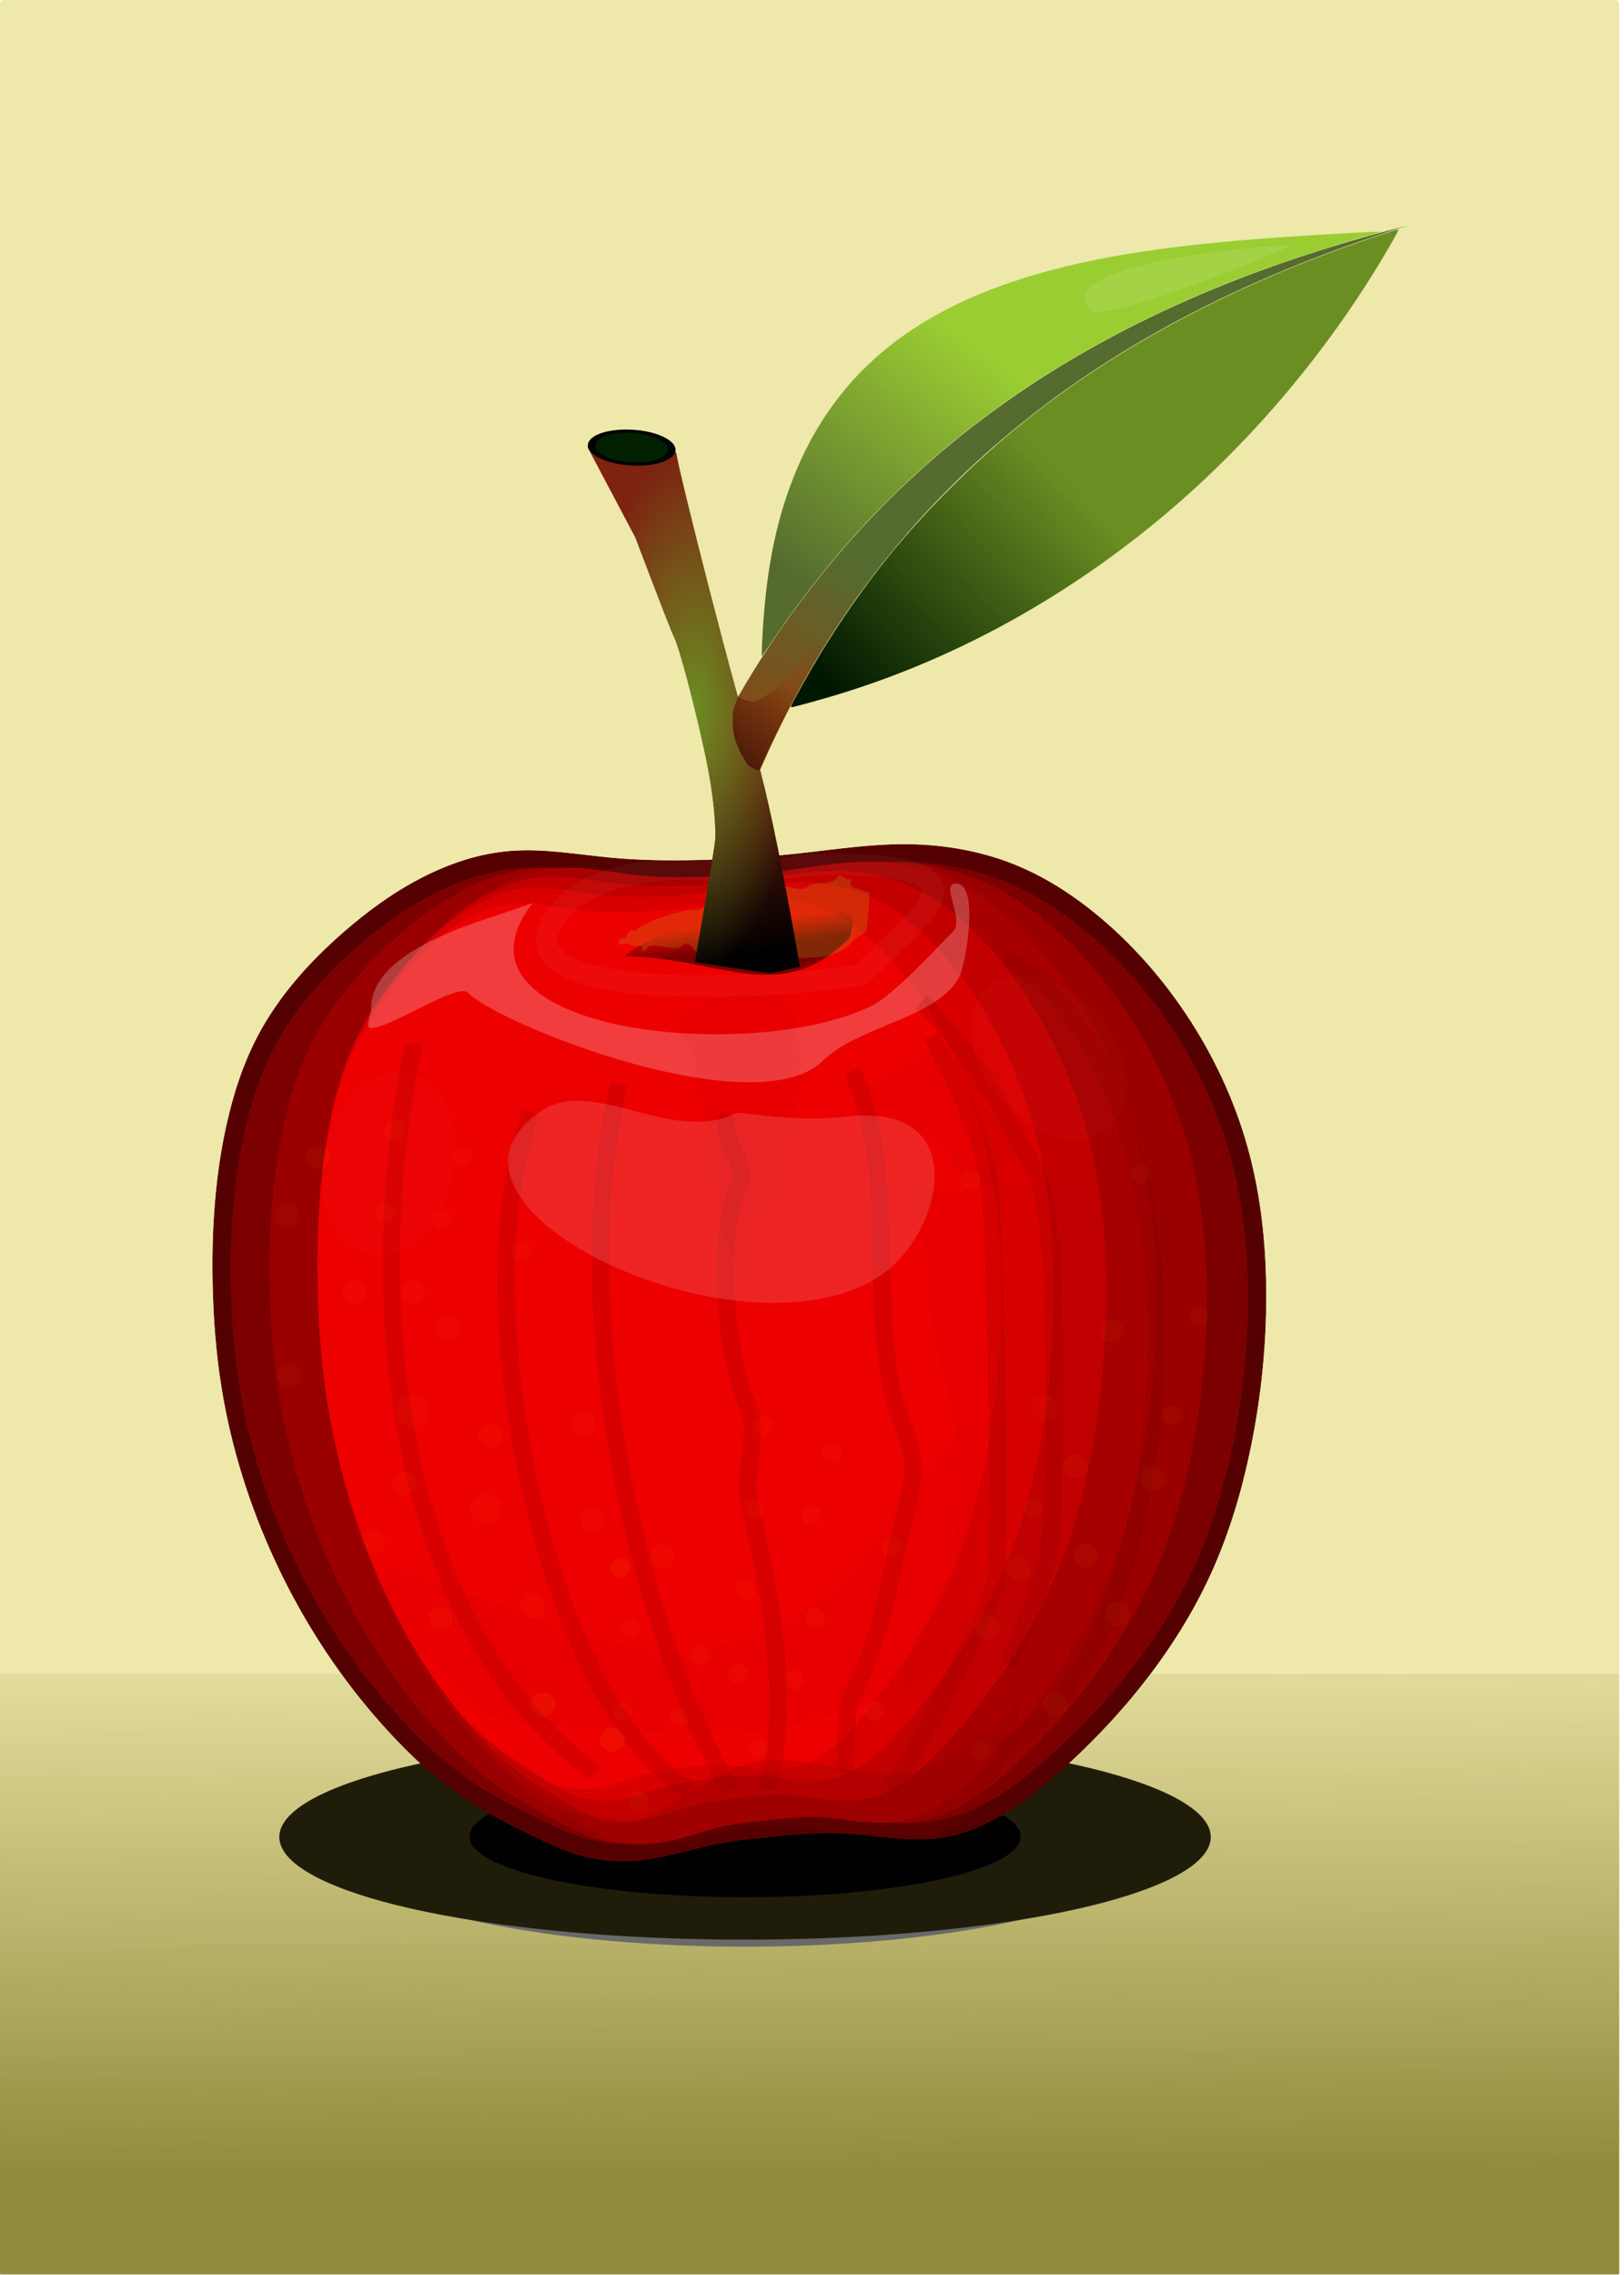 <?xml version="1.0"?>
<svg xmlns="http://www.w3.org/2000/svg" xmlns:xlink="http://www.w3.org/1999/xlink" width="100" height="140" viewBox="0 0 100 140">
  <defs>
    <filter id="M" x="-.408" width="1.816" y="-.08" height="1.161" color-interpolation-filters="sRGB">
      <feGaussianBlur stdDeviation="12.303"/>
    </filter>
    <filter id="l" x="-.068" width="1.136" y="-.302" height="1.604" color-interpolation-filters="sRGB">
      <feGaussianBlur stdDeviation="11.883"/>
    </filter>
    <filter id="w" x="-.085" width="1.169" y="-.067" height="1.135" color-interpolation-filters="sRGB">
      <feGaussianBlur stdDeviation="11.938"/>
    </filter>
    <filter id="v" x="-.079" width="1.158" y="-.065" height="1.13" color-interpolation-filters="sRGB">
      <feGaussianBlur stdDeviation="11.938"/>
    </filter>
    <filter id="u" x="-.074" width="1.149" y="-.063" height="1.126" color-interpolation-filters="sRGB">
      <feGaussianBlur stdDeviation="11.938"/>
    </filter>
    <filter id="t" x="-.067" width="1.133" y="-.063" height="1.126" color-interpolation-filters="sRGB">
      <feGaussianBlur stdDeviation="11.938"/>
    </filter>
    <filter id="s" x="-.061" width="1.123" y="-.063" height="1.126" color-interpolation-filters="sRGB">
      <feGaussianBlur stdDeviation="11.938"/>
    </filter>
    <filter id="r" x="-.059" width="1.118" y="-.061" height="1.122" color-interpolation-filters="sRGB">
      <feGaussianBlur stdDeviation="11.938"/>
    </filter>
    <filter id="y" x="-.081" width="1.163" y="-.229" height="1.457" color-interpolation-filters="sRGB">
      <feGaussianBlur stdDeviation="5.941"/>
    </filter>
    <filter id="p" x="-.079" width="1.159" y="-.247" height="1.494" color-interpolation-filters="sRGB">
      <feGaussianBlur stdDeviation="4.981"/>
    </filter>
    <filter id="z" x="-.128" width="1.256" y="-.385" height="1.769" color-interpolation-filters="sRGB">
      <feGaussianBlur stdDeviation="14.727"/>
    </filter>
    <filter id="B" x="-.16" width="1.319" y="-.483" height="1.966" color-interpolation-filters="sRGB">
      <feGaussianBlur stdDeviation="7.664"/>
    </filter>
    <filter id="W" x="-.04" width="1.08" y="-.121" height="1.242" color-interpolation-filters="sRGB">
      <feGaussianBlur stdDeviation="1.561"/>
    </filter>
    <filter id="E" x="-.263" width="1.526" y="-.183" height="1.366" color-interpolation-filters="sRGB">
      <feGaussianBlur stdDeviation="6.546"/>
    </filter>
    <filter id="K" x="-.524" width="2.049" y="-.075" height="1.149" color-interpolation-filters="sRGB">
      <feGaussianBlur stdDeviation="10.857"/>
    </filter>
    <filter id="x" x="-.091" width="1.182" y="-.069" height="1.139" color-interpolation-filters="sRGB">
      <feGaussianBlur stdDeviation="11.938"/>
    </filter>
    <filter id="L" x="-.378" width="1.755" y="-.076" height="1.151" color-interpolation-filters="sRGB">
      <feGaussianBlur stdDeviation="9.651"/>
    </filter>
    <filter id="G" x="-.478" width="1.955" y="-.087" height="1.175" color-interpolation-filters="sRGB">
      <feGaussianBlur stdDeviation="11.878"/>
    </filter>
    <filter id="F" x="-.33" width="1.659" y="-.088" height="1.176" color-interpolation-filters="sRGB">
      <feGaussianBlur stdDeviation="11.509"/>
    </filter>
    <filter id="H" x="-.352" width="1.704" y="-.097" height="1.195" color-interpolation-filters="sRGB">
      <feGaussianBlur stdDeviation="13.664"/>
    </filter>
    <filter id="J" x="-1.12" width="3.24" y="-.11" height="1.22" color-interpolation-filters="sRGB">
      <feGaussianBlur stdDeviation="14.886"/>
    </filter>
    <filter id="I" x="-1.212" width="3.424" y="-.094" height="1.187" color-interpolation-filters="sRGB">
      <feGaussianBlur stdDeviation="12.19"/>
    </filter>
    <filter id="N" x="-.396" width="1.792" y="-.396" height="1.792" color-interpolation-filters="sRGB">
      <feGaussianBlur stdDeviation="3.179"/>
    </filter>
    <filter id="O" x="-.265" width="1.53" y="-.288" height="1.576" color-interpolation-filters="sRGB">
      <feGaussianBlur stdDeviation="8.044"/>
    </filter>
    <filter id="P" x="-.393" width="1.785" y="-.158" height="1.317" color-interpolation-filters="sRGB">
      <feGaussianBlur stdDeviation="9.23"/>
    </filter>
    <filter id="Q" x="-.161" width="1.322" y="-.083" height="1.165" color-interpolation-filters="sRGB">
      <feGaussianBlur stdDeviation="9.127"/>
    </filter>
    <filter id="R" x="-.095" width="1.191" y="-.186" height="1.371" color-interpolation-filters="sRGB">
      <feGaussianBlur stdDeviation="11.035"/>
    </filter>
    <filter id="S" x="-.138" width="1.277" y="-.29" height="1.579" color-interpolation-filters="sRGB">
      <feGaussianBlur stdDeviation="11.289"/>
    </filter>
    <filter id="k" x="-.103" width="1.206" y="-.458" height="1.915" color-interpolation-filters="sRGB">
      <feGaussianBlur stdDeviation="18.005"/>
    </filter>
    <filter id="T" x="-.034" width="1.068" y="-.082" height="1.164" color-interpolation-filters="sRGB">
      <feGaussianBlur stdDeviation=".469"/>
    </filter>
    <linearGradient xlink:href="#i" id="j" x1="376.327" y1="1002.6" x2="374.771" y2="739.793" gradientUnits="userSpaceOnUse"/>
    <linearGradient id="a">
      <stop offset="0"/>
      <stop offset="1" stop-opacity="0"/>
    </linearGradient>
    <linearGradient id="i">
      <stop offset="0" stop-color="#938c3d"/>
      <stop offset="1" stop-color="#938c3d" stop-opacity="0"/>
    </linearGradient>
    <linearGradient id="g">
      <stop offset="0" stop-color="#8b4513"/>
      <stop offset="1" stop-color="#8b4513" stop-opacity="0"/>
    </linearGradient>
    <linearGradient xlink:href="#a" id="A" x1="-115.853" y1="389.921" x2="-117.338" y2="378.039" gradientUnits="userSpaceOnUse"/>
    <linearGradient id="f">
      <stop offset="0" stop-color="#001800"/>
      <stop offset="1" stop-color="#001800" stop-opacity="0"/>
    </linearGradient>
    <linearGradient xlink:href="#b" id="C" x1="-122.881" y1="394.898" x2="-140.735" y2="293.023" gradientUnits="userSpaceOnUse"/>
    <linearGradient id="e">
      <stop offset="0" stop-color="#556b2f"/>
      <stop offset="1" stop-color="#556b2f" stop-opacity="0"/>
    </linearGradient>
    <linearGradient id="h">
      <stop offset="0" stop-color="#280000"/>
      <stop offset="1" stop-color="#280000" stop-opacity="0"/>
    </linearGradient>
    <linearGradient xlink:href="#e" id="n" x1="46.241" y1="208.456" x2="129.091" y2="100.559" gradientUnits="userSpaceOnUse"/>
    <linearGradient xlink:href="#f" id="o" x1="61.655" y1="255.661" x2="166.662" y2="157.397" gradientUnits="userSpaceOnUse"/>
    <linearGradient id="d">
      <stop offset="0" stop-color="#8b4513"/>
      <stop offset="1" stop-color="#8b4513" stop-opacity="0"/>
    </linearGradient>
    <linearGradient id="c">
      <stop offset="0" stop-color="#6b8e23"/>
      <stop offset="1" stop-color="#6b8e23" stop-opacity="0"/>
    </linearGradient>
    <linearGradient id="b">
      <stop offset="0"/>
      <stop offset="1" stop-opacity="0"/>
    </linearGradient>
    <linearGradient xlink:href="#g" id="U" x1="365.44" y1="305.116" x2="385.973" y2="268.215" gradientUnits="userSpaceOnUse"/>
    <linearGradient xlink:href="#h" id="V" x1="330.324" y1="341.719" x2="373.474" y2="292.319" gradientUnits="userSpaceOnUse"/>
    <linearGradient xlink:href="#d" id="m" x1="24.084" y1="287.452" x2="73.216" y2="201.712" gradientUnits="userSpaceOnUse"/>
    <radialGradient xlink:href="#c" id="D" cx="-151.763" cy="281.412" fx="-151.763" fy="281.412" r="48.837" gradientTransform="matrix(1 0 0 2.496 0 -420.94)" gradientUnits="userSpaceOnUse"/>
    <clipPath clipPathUnits="userSpaceOnUse" id="q">
      <path d="M-121.83 803.45c12.91-1.414 25.89-2.762 38.86-2.1 14.734.751 29.491 4.088 44.11 2.1 20.004-2.72 37.32-15.065 52.513-28.357 14.932-13.063 28.735-27.436 40.96-43.06 12.425-15.88 23.23-33.079 31.508-51.463 8.155-18.108 13.82-37.27 17.855-56.715 5.084-24.502 7.605-49.545 7.352-74.568-.222-21.945-2.592-43.953-8.402-65.116-6.04-21.997-15.775-42.94-28.357-61.966-11.12-16.814-24.49-32.176-39.91-45.161-11.715-9.865-24.674-18.386-38.86-24.156-16.583-6.745-34.612-9.617-52.513-9.452-15.475.142-30.83 2.506-46.212 4.2a546.877 546.877 0 01-48.312 3.151c-12.612.267-25.247.106-37.81-1.05-15.748-1.448-31.5-4.46-47.26-3.15-13.551 1.125-26.713 5.445-38.86 11.552-13.748 6.911-26.264 16.087-37.81 26.257-15.39 13.556-29.284 29.126-38.86 47.262-6.948 13.16-11.52 27.473-14.703 42.01-5.2 23.74-6.763 48.17-6.302 72.468.313 16.525 1.557 33.048 4.201 49.362 4.406 27.192 12.703 53.718 24.156 78.77a319.277 319.277 0 0014.704 28.357c10.76 18.412 23.431 35.713 37.81 51.463 10.728 11.753 22.463 22.687 35.708 31.508 9.659 6.431 20.042 11.69 30.458 16.804 7.482 3.674 15.052 7.303 23.106 9.452 7.846 2.094 16.06 2.744 24.156 2.1 13.907-1.103 27.227-5.942 40.96-8.401 5.216-.934 10.486-1.524 15.754-2.1z" fill="#9b00bf" stroke-width="4"/>
    </clipPath>
  </defs>
  <g transform="matrix(.134 0 0 .133 -1.494 3.197)">
    <rect transform="translate(11.117 -24.034)" width="744.094" height="1052.362" ry="1.672" fill="#eee8aa"/>
    <rect transform="translate(11.117 -24.034)" ry=".442" y="774.424" height="277.938" width="744.094" fill="url(#j)"/>
    <g style="line-height:125%" font-weight="400" font-size="26.988" font-family="sans-serif" letter-spacing="0" word-spacing="0" fill="#eee8aa">
      <path d="M537.41 22.368q-2.938 0-4.072.672-1.133.672-1.133 2.293 0 1.292.844 2.056.856.751 2.319.751 2.016 0 3.228-1.423 1.226-1.436 1.226-3.808v-.54h-2.412zm4.836-1.001v8.42h-2.424v-2.24q-.83 1.344-2.07 1.99-1.238.632-3.03.632-2.266 0-3.61-1.265-1.332-1.278-1.332-3.413 0-2.49 1.66-3.755 1.674-1.265 4.982-1.265h3.4v-.237q0-1.674-1.107-2.583-1.094-.923-3.084-.923-1.265 0-2.464.303-1.2.303-2.306.91V15.7q1.331-.514 2.583-.765 1.252-.263 2.438-.263 3.202 0 4.783 1.66 1.581 1.66 1.581 5.034zM547.254 9.283h2.425v20.504h-2.425V9.283zM566.23 17.862q.909-1.634 2.174-2.412 1.265-.777 2.978-.777 2.306 0 3.558 1.62 1.252 1.608 1.252 4.586v8.908h-2.438v-8.829q0-2.121-.751-3.15-.751-1.027-2.293-1.027-1.885 0-2.978 1.252-1.094 1.252-1.094 3.413v8.341H564.2v-8.829q0-2.134-.751-3.15-.751-1.027-2.32-1.027-1.857 0-2.951 1.265-1.094 1.252-1.094 3.4v8.341h-2.438V15.028h2.438v2.293q.83-1.357 1.99-2.003 1.16-.645 2.754-.645 1.608 0 2.728.817 1.133.817 1.673 2.372zM593.665 21.802v1.186h-11.148q.158 2.503 1.502 3.821 1.357 1.305 3.769 1.305 1.397 0 2.701-.343 1.318-.343 2.61-1.028v2.293q-1.305.554-2.676.843-1.37.29-2.78.29-3.532 0-5.6-2.055-2.056-2.056-2.056-5.561 0-3.624 1.95-5.746 1.963-2.134 5.284-2.134 2.978 0 4.705 1.924 1.739 1.91 1.739 5.205zm-2.425-.712q-.026-1.99-1.12-3.176-1.08-1.186-2.872-1.186-2.03 0-3.255 1.147-1.213 1.146-1.397 3.228l8.644-.013zM597.645 15.028h2.424v14.76h-2.424v-14.76zm0-5.745h2.424v3.07h-2.424v-3.07zM614.841 17.269V9.283h2.425v20.504h-2.425v-2.214q-.764 1.318-1.937 1.964-1.16.632-2.793.632-2.676 0-4.362-2.134-1.674-2.135-1.674-5.614t1.674-5.614q1.686-2.134 4.362-2.134 1.634 0 2.793.645 1.173.633 1.937 1.95zm-8.262 5.152q0 2.675 1.094 4.204 1.107 1.515 3.03 1.515 1.924 0 3.031-1.515 1.107-1.529 1.107-4.204t-1.107-4.19q-1.107-1.529-3.03-1.529-1.924 0-3.031 1.529-1.094 1.515-1.094 4.19zM628.968 22.368q-2.939 0-4.072.672-1.134.672-1.134 2.293 0 1.292.844 2.056.856.751 2.319.751 2.016 0 3.229-1.423 1.225-1.436 1.225-3.808v-.54h-2.411zm4.836-1.001v8.42h-2.425v-2.24q-.83 1.344-2.069 1.99-1.239.632-3.03.632-2.267 0-3.611-1.265-1.331-1.278-1.331-3.413 0-2.49 1.66-3.755 1.674-1.265 4.981-1.265h3.4v-.237q0-1.674-1.107-2.583-1.094-.923-3.083-.923-1.265 0-2.465.303-1.199.303-2.306.91V15.7q1.331-.514 2.583-.765 1.252-.263 2.438-.263 3.202 0 4.783 1.66 1.582 1.66 1.582 5.034zM651.08 20.88v8.907h-2.425v-8.829q0-2.095-.817-3.136t-2.451-1.041q-1.964 0-3.097 1.252t-1.133 3.413v8.341h-2.438V9.283h2.438v8.038q.87-1.33 2.042-1.99 1.186-.658 2.728-.658 2.543 0 3.848 1.58 1.304 1.569 1.304 4.626zM654.716 21.314h7.103v2.161h-7.103v-2.16zM668.329 27.547h9.29v2.24h-12.492v-2.24q1.515-1.568 4.124-4.204 2.622-2.648 3.295-3.413 1.278-1.436 1.778-2.424.514-1.002.514-1.964 0-1.568-1.106-2.556-1.094-.988-2.86-.988-1.252 0-2.649.434-1.383.435-2.965 1.318v-2.688q1.608-.646 3.005-.975 1.397-.33 2.556-.33 3.057 0 4.876 1.529 1.818 1.529 1.818 4.085 0 1.212-.46 2.306-.449 1.08-1.648 2.557-.33.382-2.095 2.213-1.766 1.819-4.981 5.1zM688.912 11.866q-2.056 0-3.097 2.03-1.028 2.015-1.028 6.074 0 4.045 1.028 6.075 1.041 2.016 3.097 2.016 2.069 0 3.097-2.016 1.04-2.03 1.04-6.075 0-4.059-1.04-6.075-1.028-2.03-3.097-2.03zm0-2.109q3.308 0 5.047 2.623 1.753 2.609 1.753 7.59 0 4.968-1.753 7.59-1.74 2.61-5.047 2.61-3.308 0-5.06-2.61-1.74-2.622-1.74-7.59 0-4.981 1.74-7.59 1.752-2.623 5.06-2.623zM700.864 27.547h4.349v-15.01l-4.731.95v-2.425l4.704-.949h2.662v17.434h4.349v2.24h-11.333v-2.24zM717.613 10.113h10.45v2.24h-8.013v4.823q.58-.197 1.16-.29.58-.105 1.16-.105 3.294 0 5.218 1.805 1.924 1.806 1.924 4.89 0 3.175-1.977 4.94-1.976 1.753-5.574 1.753-1.239 0-2.53-.21-1.278-.211-2.649-.633v-2.675q1.186.646 2.451.962 1.265.316 2.675.316 2.28 0 3.611-1.199 1.331-1.2 1.331-3.255 0-2.055-1.33-3.255-1.332-1.199-3.612-1.199-1.067 0-2.134.237-1.054.238-2.161.738v-9.883z"/>
    </g>
    <path d="M-342.9 803.963a210.013 47.205 0 01204.566-48.301A210.013 47.205 0 0176.988 801.54a210.013 47.205 0 01-203.66 48.495A210.013 47.205 0 01-342.85 804.36" transform="matrix(.922 0 0 1.082 476.178 -43.072)" fill="#696969" filter="url(#k)"/>
    <path transform="matrix(1.019 0 0 1.006 488.988 18.273)" d="M-342.9 803.963a210.013 47.205 0 01204.566-48.301A210.013 47.205 0 0176.988 801.54a210.013 47.205 0 01-203.66 48.495A210.013 47.205 0 01-342.85 804.36" fill="#1f1d0a" filter="url(#l)"/>
    <path d="M-342.9 803.963a210.013 47.205 0 01204.566-48.301A210.013 47.205 0 0176.988 801.54a210.013 47.205 0 01-203.66 48.495A210.013 47.205 0 01-342.85 804.36" transform="matrix(.603 0 0 .595 433.696 348.025)" filter="url(#l)"/>
    <path d="M346.922 331.758c4.035 1.219 8.065 2.451 12.09 3.697 27.899-65.985 67.285-118.525 117.342-160.204 50.15-41.758 110.941-72.547 181.212-94.8-71.221 18.18-134.783 45.347-188.925 84.921-54.243 39.648-99.07 91.785-132.425 159.652 3.562 2.257 7.13 4.502 10.706 6.734z" fill="#556b2f"/>
    <path d="M374.656 302.799c0-.664 7.963-15.031 12.896-23.269 9.6-16.028 20.827-32.244 31.847-45.998 17.377-21.69 40.457-44.766 62.672-62.664 41.121-33.13 91.22-60.427 149.17-81.277 11.34-4.08 22.318-7.701 22.574-7.445.113.113-1.65 3.44-3.919 7.395-28.8 50.216-67.913 96.151-112.191 131.765-43.585 35.055-91.94 60.923-142.578 76.274-8.69 2.634-19.305 5.552-20.197 5.552-.151 0-.274-.15-.274-.333z" fill="#6b8e23"/>
    <path d="M361.375 273.268c1.53-31.678 5.945-54.93 14.588-76.828 17.202-43.582 49.416-72.64 99.534-89.782 31.85-10.895 68.15-16.987 125.067-20.992 14.523-1.021 44.912-2.708 45.116-2.504.093.094-1.62.66-3.808 1.256-14.42 3.938-38.473 11.748-53.724 17.446-96.397 36.012-169.245 91.767-221.12 169.237-3.016 4.503-5.593 8.297-5.725 8.43-.133.132-.1-2.686.072-6.263z" fill="#9acd32"/>
    <path d="M17.452 296.114c4.035 1.218 8.065 2.45 12.09 3.697 27.898-65.985 67.285-118.526 117.342-160.205 50.15-41.758 110.94-72.546 181.211-94.8-71.22 18.18-134.782 45.348-188.924 84.922C84.927 169.376 40.1 221.513 6.745 289.38c3.563 2.257 7.132 4.501 10.707 6.734z" fill="url(#m)" transform="translate(329.47 35.644)"/>
    <path d="M31.905 237.624c1.53-31.679 5.944-54.93 14.588-76.828 17.202-43.582 49.416-72.64 99.534-89.783 31.85-10.894 68.15-16.987 125.067-20.991 14.523-1.022 44.911-2.708 45.116-2.504.093.093-1.62.659-3.808 1.256-14.42 3.937-38.473 11.748-53.724 17.446-96.398 36.012-169.245 91.766-221.12 169.236-3.017 4.504-5.593 8.297-5.726 8.43-.132.132-.1-2.686.073-6.262z" fill="url(#n)" transform="translate(329.47 35.644)"/>
    <path d="M45.185 267.154c0-.663 7.963-15.03 12.897-23.268 9.6-16.029 20.826-32.245 31.846-45.999 17.377-21.689 40.458-44.766 62.672-62.663 41.122-33.13 91.22-60.428 149.17-81.277 11.34-4.08 22.32-7.701 22.575-7.446.113.113-1.65 3.441-3.919 7.396-28.8 50.215-67.913 96.151-112.191 131.764-43.586 35.056-91.94 60.923-142.578 76.274-8.69 2.635-19.305 5.553-20.198 5.553-.15 0-.274-.15-.274-.334z" fill="url(#o)" transform="translate(329.47 35.644)"/>
    <path d="M-212.397 391.406c64.848 1.299 102.684 33.963 148.53-11.882.68-.68 3.774-12.564 1.485-14.853-25.294-25.293-130.936 7.656-150.015 26.735z" transform="translate(481.682 23.12)" fill="#9acd32" filter="url(#p)"/>
    <g clip-path="url(#q)" transform="translate(481.682 23.12)">
      <path d="M-121.83 803.45c12.91-1.414 25.89-2.762 38.86-2.1 14.734.751 29.491 4.088 44.11 2.1 20.004-2.72 37.32-15.065 52.513-28.357 14.932-13.063 28.735-27.436 40.96-43.06 12.425-15.88 23.23-33.079 31.508-51.463 8.155-18.108 13.82-37.27 17.855-56.715 5.084-24.502 7.605-49.545 7.352-74.568-.222-21.945-2.592-43.953-8.402-65.116-6.04-21.997-15.775-42.94-28.357-61.966-11.12-16.814-24.49-32.176-39.91-45.161-11.715-9.865-24.674-18.386-38.86-24.156-16.583-6.745-34.612-9.617-52.513-9.452-15.475.142-30.83 2.506-46.212 4.2a546.877 546.877 0 01-48.312 3.151c-12.612.267-25.247.106-37.81-1.05-15.748-1.448-31.5-4.46-47.26-3.15-13.551 1.125-26.713 5.445-38.86 11.552-13.748 6.911-26.264 16.087-37.81 26.257-15.39 13.556-29.284 29.126-38.86 47.262-6.948 13.16-11.52 27.473-14.703 42.01-5.2 23.74-6.763 48.17-6.302 72.468.313 16.525 1.557 33.048 4.201 49.362 4.406 27.192 12.703 53.718 24.156 78.77a319.277 319.277 0 0014.704 28.357c10.76 18.412 23.431 35.713 37.81 51.463 10.728 11.753 22.463 22.687 35.708 31.508 9.659 6.431 20.042 11.69 30.458 16.804 7.482 3.674 15.052 7.303 23.106 9.452 7.846 2.094 16.06 2.744 24.156 2.1 13.907-1.103 27.227-5.942 40.96-8.401 5.216-.934 10.486-1.524 15.754-2.1z" fill="#540000" filter="url(#r)"/>
      <path d="M-122.141 795.655c12.461-1.366 24.991-2.666 37.511-2.028 14.223.726 28.469 3.947 42.58 2.028 19.31-2.626 36.024-14.542 50.691-27.373 14.414-12.61 27.738-26.484 39.54-41.567 11.993-15.328 22.422-31.93 30.414-49.677 7.871-17.479 13.34-35.975 17.235-54.746 4.907-23.652 7.34-47.826 7.096-71.98-.214-21.184-2.502-42.428-8.11-62.857-5.83-21.233-15.227-41.45-27.373-59.816-10.735-16.23-23.64-31.06-38.525-43.594C17.61 374.523 5.1 366.297-8.594 360.728c-16.007-6.511-33.41-9.284-50.69-9.125-14.938.137-29.76 2.42-44.608 4.055a527.901 527.901 0 01-46.636 3.042c-12.174.257-24.372.101-36.497-1.014-15.203-1.398-30.408-4.305-45.622-3.041-13.08 1.086-25.785 5.256-37.511 11.152-13.27 6.67-25.353 15.528-36.498 25.345-14.856 13.085-28.268 28.115-37.511 45.622-6.707 12.703-11.12 26.52-14.194 40.552-5.019 22.917-6.527 46.498-6.082 69.954.302 15.95 1.503 31.9 4.055 47.65 4.253 26.247 12.262 51.853 23.318 76.036a308.198 308.198 0 0014.193 27.373c10.387 17.773 22.618 34.473 36.497 49.677 10.357 11.345 21.684 21.9 34.47 30.414 9.323 6.209 19.346 11.284 29.4 16.221 7.224 3.547 14.53 7.05 22.305 9.125 7.574 2.021 15.503 2.648 23.318 2.027 13.424-1.066 26.283-5.737 39.539-8.11 5.034-.902 10.122-1.47 15.207-2.028z" fill="#7d0000" filter="url(#s)"/>
      <path d="M-123.346 795.655c11.475-1.363 23.023-2.655 34.561-2.028 13.109.714 26.238 3.897 39.232 2.028 9.081-1.306 17.687-5.059 25.422-9.993 7.734-4.934 14.655-11.037 21.283-17.38 13.329-12.756 25.626-26.611 36.43-41.567 11.158-15.446 20.72-32.077 28.023-49.677 7.295-17.58 12.308-36.05 15.88-54.746 4.527-23.703 6.759-47.85 6.538-71.98-.194-21.15-2.283-42.354-7.473-62.857-5.33-21.056-13.919-41.268-25.22-59.816-9.784-16.055-21.626-30.9-35.496-43.594-10.298-9.424-21.784-17.696-34.562-23.317-14.628-6.437-30.723-9.271-46.704-9.125-13.775.126-27.423 2.417-41.1 4.055a447.272 447.272 0 01-42.969 3.042c-11.218.257-22.461.1-33.627-1.014-14.006-1.398-28.016-4.306-42.034-3.041-12.142 1.095-23.858 5.318-34.562 11.152-12.361 6.737-23.464 15.604-33.627 25.345-13.846 13.27-26.149 28.388-34.562 45.622-6.248 12.798-10.27 26.59-13.077 40.552-4.621 22.979-6.012 46.52-5.605 69.954.277 15.94 1.382 31.88 3.737 47.65 3.9 26.116 11.234 51.7 21.484 76.036a317.998 317.998 0 0013.077 27.373c9.5 17.635 20.745 34.338 33.627 49.677 9.452 11.253 19.84 21.82 31.76 30.414 8.543 6.16 17.799 11.257 27.088 16.221 6.623 3.54 13.335 7.045 20.55 9.125 6.951 2.003 14.277 2.64 21.485 2.027 12.41-1.056 24.204-5.733 36.43-8.11 4.633-.901 9.324-1.471 14.01-2.028z" fill="#9a0000" filter="url(#t)"/>
      <path d="M-124.707 795.655c10.262-1.359 20.605-2.638 30.938-2.028 11.74.694 23.495 3.817 35.118 2.028 8.396-1.292 16.253-5.12 23.147-10.083 6.895-4.962 12.902-11.045 18.66-17.29 11.953-12.962 23.009-26.779 32.61-41.567 10.123-15.59 18.617-32.25 25.085-49.677 6.57-17.7 11.034-36.134 14.215-54.746 4.06-23.76 6.047-47.877 5.853-71.98-.17-21.111-2.023-42.268-6.69-62.857a232.242 232.242 0 00-22.576-59.816c-8.64-15.834-19.176-30.684-31.773-43.594-9.064-9.288-19.278-17.619-30.938-23.317-12.93-6.32-27.415-9.252-41.807-9.125-12.347.109-24.553 2.412-36.79 4.055a357.294 357.294 0 01-38.464 3.042c-10.044.256-20.116.1-30.101-1.014-12.536-1.398-25.077-4.305-37.627-3.041-10.998 1.107-21.493 5.407-30.937 11.152-11.242 6.838-21.135 15.714-30.102 25.345-12.58 13.512-23.52 28.716-30.937 45.622-5.667 12.914-9.219 26.671-11.706 40.552-4.13 23.047-5.378 46.543-5.017 69.954.245 15.93 1.233 31.858 3.344 47.65 3.473 25.968 9.99 51.52 19.232 76.036a334.809 334.809 0 0011.706 27.373c8.425 17.466 18.464 34.164 30.101 49.677 8.35 11.13 17.578 21.705 28.43 30.414 7.59 6.092 15.901 11.216 24.248 16.221 5.883 3.529 11.86 7.037 18.395 9.125 6.182 1.975 12.77 2.63 19.231 2.027 11.17-1.04 21.65-5.726 32.61-8.11 4.14-.9 8.343-1.472 12.542-2.028z" fill="#a80000" filter="url(#u)"/>
      <path d="M-136.687 785.487c9.644-1.313 19.368-2.547 29.084-1.962 11.037.666 22.088 3.671 33.013 1.962 7.967-1.246 15.395-4.97 21.868-9.779 6.472-4.809 12.067-10.69 17.434-16.708 11.233-12.595 21.643-25.953 30.656-40.222 9.55-15.118 17.517-31.246 23.58-48.07 6.185-17.155 10.376-34.984 13.363-52.974 3.82-23.003 5.685-46.334 5.503-69.652-.16-20.419-1.898-40.88-6.289-60.822-4.432-20.13-11.568-39.669-21.223-57.88-8.095-15.27-17.984-29.637-29.87-42.184-8.48-8.953-18.062-17.028-29.083-22.563-12.111-6.083-25.748-8.946-39.301-8.829-11.612.1-23.083 2.332-34.586 3.924a326.023 326.023 0 01-36.158 2.943c-9.443.247-18.913.096-28.297-.98-11.785-1.353-23.573-4.166-35.372-2.944-10.375 1.075-20.242 5.256-29.083 10.791-10.614 6.645-19.901 15.236-28.298 24.526-11.87 13.133-22.136 27.862-29.083 44.145-5.343 12.523-8.672 25.827-11.005 39.24-3.881 22.317-5.054 45.042-4.716 67.69.23 15.412 1.158 30.823 3.144 46.108 3.26 25.096 9.377 49.812 18.08 73.576a328.863 328.863 0 0011.004 26.487c7.902 16.862 17.334 33.017 28.297 48.07 7.822 10.74 16.478 20.973 26.725 29.43 7.121 5.877 14.942 10.842 22.795 15.696 5.52 3.412 11.129 6.807 17.293 8.83 5.8 1.903 12.002 2.54 18.08 1.961 10.516-1.002 20.346-5.538 30.655-7.848 3.889-.87 7.841-1.424 11.79-1.962z" fill="#c30000" filter="url(#v)"/>
      <path d="M-149.212 776.37c8.998-1.269 18.076-2.457 27.145-1.897 10.304.637 20.619 3.52 30.814 1.897 7.524-1.198 14.507-4.822 20.538-9.479 6.03-4.657 11.189-10.335 16.144-16.123 10.475-12.236 20.213-25.132 28.612-38.876 8.954-14.65 16.369-30.246 22.01-46.462 5.779-16.613 9.687-33.836 12.472-51.204 3.567-22.248 5.305-44.79 5.135-67.322-.148-19.727-1.766-39.493-5.869-58.789-4.126-19.406-10.766-38.285-19.808-55.944-7.527-14.699-16.74-28.583-27.879-40.773-7.87-8.613-16.79-16.434-27.145-21.809-11.253-5.841-24.004-8.64-36.682-8.534-10.844.092-21.547 2.253-32.28 3.793a293.514 293.514 0 01-33.749 2.845c-8.814.238-17.655.092-26.411-.948-10.999-1.307-22.001-4.025-33.014-2.845-9.728 1.042-18.936 5.108-27.145 10.43-9.959 6.457-18.611 14.76-26.412 23.705-11.128 12.762-20.688 27.016-27.145 42.67-5.004 12.134-8.1 24.983-10.27 37.928-3.622 21.586-4.718 43.54-4.403 65.426.215 14.894 1.08 29.787 2.935 44.566 3.039 24.22 8.737 48.101 16.874 71.115a323.93 323.93 0 0010.271 25.602c7.357 16.253 16.154 31.865 26.411 46.462 7.27 10.346 15.327 20.237 24.944 28.446 6.63 5.66 13.938 10.466 21.276 15.172 5.137 3.293 10.362 6.575 16.14 8.533 5.402 1.83 11.199 2.453 16.874 1.897 9.836-.963 18.986-5.351 28.613-7.586 3.627-.842 7.317-1.377 11.004-1.896z" fill="#da0000" filter="url(#w)"/>
      <path d="M-161.736 771.405c8.35-1.229 16.782-2.375 25.206-1.84 9.57.608 19.148 3.38 28.613 1.84 7.099-1.154 13.645-4.7 19.231-9.23 5.586-4.529 10.297-10.03 14.832-15.612 9.708-11.949 18.782-24.443 26.57-37.724a237.165 237.165 0 0020.437-45.084c5.373-16.156 8.998-32.856 11.581-49.685a411.306 411.306 0 004.77-65.326c-.139-19.131-1.637-38.298-5.45-57.045-3.82-18.773-9.963-37.083-18.395-54.285-6.956-14.193-15.492-27.658-25.888-39.564-7.254-8.308-15.505-15.915-25.206-21.162-10.388-5.619-22.254-8.376-34.063-8.28-10.077.08-20.01 2.183-29.976 3.68a260.45 260.45 0 01-31.338 2.76c-8.185.23-16.398.088-24.525-.92-10.213-1.268-20.43-3.903-30.657-2.76-9.087 1.014-17.636 4.991-25.206 10.12-9.31 6.308-17.324 14.365-24.525 23.002-10.391 12.464-19.243 26.314-25.207 41.404-4.667 11.81-7.528 24.266-9.538 36.804-3.36 20.965-4.379 42.256-4.087 63.486.198 14.449 1.002 28.897 2.725 43.244 2.817 23.461 8.096 46.623 15.669 69.007a322.242 322.242 0 009.537 24.842c6.811 15.72 14.973 30.863 24.526 45.084 6.715 9.998 14.168 19.594 23.163 27.603 6.138 5.466 12.932 10.14 19.756 14.721 4.752 3.191 9.59 6.377 14.988 8.281 5 1.764 10.394 2.374 15.669 1.84 9.16-.927 17.622-5.19 26.569-7.36 3.365-.817 6.793-1.337 10.219-1.84z" fill="#ec0000" filter="url(#x)"/>
    </g>
    <path d="M-136.647 357.244c-22.06-6.267-59.65.24-72.78 13.368-54.358 54.358 131.491 36.348 135.162 32.677 29.179-29.179 61.46-50.5-14.853-50.5-18.34 0-32.345 4.455-47.53 4.455z" transform="translate(481.682 23.12)" opacity=".2" fill="none" stroke="#fff" stroke-width="10" filter="url(#y)"/>
    <path d="M-225.765 370.612c-45.785 59.74 100.716 75.15 155.956 47.53 10.119-5.06 30.263-27.293 37.133-34.162 5.631-5.632-6.065-22.28 1.485-22.28 10.927 0 4.436 37.172 1.485 43.074-9.45 18.902-46.756 22.991-62.382 38.618-30.581 30.58-147.981-15.79-163.383-31.192-4.892-4.892-35.412 16.339-44.558 16.339-2.971 0 0-5.942 0-8.912 0-29.122 55.319-41.437 74.264-49.015z" transform="translate(481.682 23.12)" opacity=".489" fill="#fff" filter="url(#z)"/>
    <path d="M-183.314 395.238c44.95.9 71.178 23.542 102.956-8.237.472-.471 2.617-8.708 1.03-10.295-17.533-17.533-90.761 5.307-103.986 18.532z" transform="translate(481.682 23.12)" opacity=".489" fill="url(#A)"/>
    <path d="M-79.82 359.19c-.842 2.156-3.655-1.85-5.251-1.05-.833.416-1.988 2.043-2.1 2.1-3.907 1.953-9.876.423-12.604 3.15-2.626 2.626-13.128-2.625-15.754 0-1.22 1.221-3.741 2.692-5.251 4.202-1.386 1.385-16.275-1.315-18.905 0-4.737 2.368-6.588 6.301-12.603 6.301-5.512 0-22.203 5.4-26.256 9.453-.496.495-1.475-.314-2.101 0-1.447.723-1.413 2.463-2.1 3.15-.35.35-2.801.7-3.151 1.05-.495.496-.495 1.606 0 2.101.7.7 3.5-.7 4.2 0 1.659 1.658 5.465.213 6.302 1.05.495.495-.7 2.1 0 2.1 2.536 0 1.552-1.3 3.151-2.1 3.102-1.55 12.346 2.358 14.704 0 .509-.509 1.347-1.952 3.15-1.05 2.13 1.064 2.043 2.043 3.151 3.15.635.635 5.306 0 6.302 0 3.541 0 11.62-1.54 14.704 0 .313.157-.248.804 0 1.051.883.883 15.862.996 17.854 0 2.057-1.029 7.494 1.193 8.402 2.1.41.41 3.56 0 4.201 0 13.422 0 16.719-3.065 23.106-9.452.894-.894 3.345-1.438 4.2-3.15.254-.506 2.118-16.788 1.051-17.855-.495-.495-1.605.495-2.1 0-3.128-3.128-6.302.702-6.302-6.302z" transform="translate(481.682 23.12)" opacity=".4" fill="#adff2f" filter="url(#B)"/>
    <path d="M330.444 421.17l34.659 5.251 13.653-3.15s-13.653-79.82-21.005-99.775c-7.352-19.955-35.709-133.384-35.709-137.585 0-4.2-40.96-3.15-40.96-3.15l22.055 42.01s15.754 42.01 17.855 46.211c2.1 4.202 8.402 27.307 13.653 51.463 5.251 24.156 5.251 36.76 5.251 40.96 0 4.202-9.452 57.765-9.452 57.765z" fill="#7d2310"/>
    <path d="M-151.238 398.05l34.659 5.25 13.653-3.15s-13.653-79.82-21.005-99.775c-7.352-19.955-35.709-133.383-35.709-137.584 0-4.201-40.96-3.151-40.96-3.151l22.056 42.01s15.753 42.01 17.854 46.212c2.1 4.2 8.402 27.307 13.653 51.463 5.252 24.156 5.252 36.759 5.252 40.96 0 4.2-9.453 57.764-9.453 57.764z" transform="translate(481.682 23.12)" fill="url(#C)"/>
    <path d="M-151.238 398.05l34.659 5.25 13.653-3.15s-13.653-79.82-21.005-99.775c-7.352-19.955-35.709-133.383-35.709-137.584 0-4.201-40.96-3.151-40.96-3.151l22.056 42.01s15.753 42.01 17.854 46.212c2.1 4.2 8.402 27.307 13.653 51.463 5.252 24.156 5.252 36.759 5.252 40.96 0 4.2-9.453 57.764-9.453 57.764z" transform="translate(481.682 23.12)" fill="url(#D)"/>
    <path transform="rotate(12.284 -158.482 2740.754)" d="M-321.755 492.213a29.864 42.87 0 0129.09-43.866 29.864 42.87 0 0130.619 41.666 29.864 42.87 0 01-28.961 44.04 29.864 42.87 0 01-30.741-41.48" opacity=".12" fill="#fff" filter="url(#E)"/>
    <path d="M-321.755 492.213a29.864 42.87 0 0129.09-43.866 29.864 42.87 0 0130.619 41.666 29.864 42.87 0 01-28.961 44.04 29.864 42.87 0 01-30.741-41.48" transform="rotate(-39.829 64.773 -605.416)" opacity=".12" fill="#fff" filter="url(#E)"/>
    <path d="M-226.39 467.6c-32.354 85.035 7.083 275.079 72.252 313.094" transform="translate(481.682 23.12)" opacity=".361" fill="none" stroke="#570000" stroke-width="8" stroke-opacity=".973" filter="url(#F)"/>
    <path d="M-185.93 454.113c-25.2 105.332 8.675 253.922 51.06 326.58" transform="translate(481.682 23.12)" opacity=".361" fill="none" stroke="#570000" stroke-width="8" stroke-opacity=".973" filter="url(#G)"/>
    <path d="M-280.339 435.81c-24.023 116.05-9.898 267.616 82.85 337.177" transform="translate(481.682 23.12)" opacity=".361" fill="none" stroke="#570000" stroke-width="8" stroke-opacity=".973" filter="url(#H)"/>
    <path d="M-135.834 468.564c-5.266 10.985 10.177 22.034 4.817 32.754-11.23 22.46-5.372 82.704 3.853 101.153 6.185 12.37-2.433 32.655.963 46.242 9.857 39.425 18.866 91.2 8.67 131.98" transform="translate(481.682 23.12)" opacity=".361" fill="none" stroke="#570000" stroke-width="8" stroke-opacity=".973" filter="url(#I)"/>
    <path d="M-78.996 448.333c20.507 44.034 8.241 97.08 18.304 147.395 3.292 16.46 12.928 29.21 8.67 46.241-8.628 34.514-11.82 65.066-26.974 95.373-4.492 8.984-1.45 26.028-3.853 35.645" transform="translate(481.682 23.12)" opacity=".361" fill="none" stroke="#570000" stroke-width="8" stroke-opacity=".973" filter="url(#J)"/>
    <path d="M-42.388 431.956c10.611 21.138 21.374 41.361 26.01 64.545 3.418 17.087 6.281 175.257 2.89 188.82-3.936 15.747-39.986 87.191-48.167 95.373" transform="translate(481.682 23.12)" opacity=".361" fill="none" stroke="#570000" stroke-width="8" stroke-opacity=".973" filter="url(#K)"/>
    <path d="M-47.205 416.542c26.474 25.06 42.246 58.48 53.949 81.886 9.366 18.734 8.817 156.44 3.853 176.296-4.1 16.398-11.142 32.671-17.34 48.168" transform="translate(481.682 23.12)" opacity=".361" fill="none" stroke="#570000" stroke-width="8" stroke-opacity=".973" filter="url(#L)"/>
    <path d="M-8.67 396.312c99.9 52.312 85.923 322.634-2.89 367.041" transform="translate(481.682 23.12)" opacity=".361" fill="none" stroke="#570000" stroke-width="8" stroke-opacity=".973" filter="url(#M)"/>
    <path transform="matrix(.749 0 0 .749 407.917 178.504)" d="M-286.116 601.735a9.634 9.634 0 019.383-9.857 9.634 9.634 0 019.878 9.363 9.634 9.634 0 01-9.343 9.896 9.634 9.634 0 01-9.916-9.321" opacity=".2" fill="orange" filter="url(#N)"/>
    <path d="M-286.116 601.735a9.634 9.634 0 019.383-9.857 9.634 9.634 0 019.878 9.363 9.634 9.634 0 01-9.343 9.896 9.634 9.634 0 01-9.916-9.321" transform="matrix(.749 0 0 .749 441.634 223.782)" opacity=".2" fill="orange" filter="url(#N)"/>
    <path transform="matrix(.581 0 0 .581 357.777 312.92)" d="M-286.116 601.735a9.634 9.634 0 019.383-9.857 9.634 9.634 0 019.878 9.363 9.634 9.634 0 01-9.343 9.896 9.634 9.634 0 01-9.916-9.321" opacity=".2" fill="orange" filter="url(#N)"/>
    <path d="M-286.116 601.735a9.634 9.634 0 019.383-9.857 9.634 9.634 0 019.878 9.363 9.634 9.634 0 01-9.343 9.896 9.634 9.634 0 01-9.916-9.321" transform="matrix(.581 0 0 .581 374.154 375.54)" opacity=".2" fill="orange" filter="url(#N)"/>
    <path transform="matrix(.581 0 0 .581 421.359 415.037)" d="M-286.116 601.735a9.634 9.634 0 019.383-9.857 9.634 9.634 0 019.878 9.363 9.634 9.634 0 01-9.343 9.896 9.634 9.634 0 01-9.916-9.321" opacity=".2" fill="orange" filter="url(#N)"/>
    <path d="M-286.116 601.735a9.634 9.634 0 019.383-9.857 9.634 9.634 0 019.878 9.363 9.634 9.634 0 01-9.343 9.896 9.634 9.634 0 01-9.916-9.321" transform="matrix(.581 0 0 .581 416.542 369.76)" opacity=".2" fill="orange" filter="url(#N)"/>
    <path transform="matrix(.581 0 0 .581 453.15 431.415)" d="M-286.116 601.735a9.634 9.634 0 019.383-9.857 9.634 9.634 0 019.878 9.363 9.634 9.634 0 01-9.343 9.896 9.634 9.634 0 01-9.916-9.321" opacity=".2" fill="orange" filter="url(#N)"/>
    <path d="M-286.116 601.735a9.634 9.634 0 019.383-9.857 9.634 9.634 0 019.878 9.363 9.634 9.634 0 01-9.343 9.896 9.634 9.634 0 01-9.916-9.321" transform="matrix(.581 0 0 .581 361.63 224.291)" opacity=".2" fill="orange" filter="url(#N)"/>
    <path transform="matrix(.581 0 0 .581 378.007 240.669)" d="M-286.116 601.735a9.634 9.634 0 019.383-9.857 9.634 9.634 0 019.878 9.363 9.634 9.634 0 01-9.343 9.896 9.634 9.634 0 01-9.916-9.321" opacity=".2" fill="orange" filter="url(#N)"/>
    <path d="M-286.116 601.735a9.634 9.634 0 019.383-9.857 9.634 9.634 0 019.878 9.363 9.634 9.634 0 01-9.343 9.896 9.634 9.634 0 01-9.916-9.321" transform="matrix(.581 0 0 .581 304.792 262.826)" opacity=".2" fill="orange" filter="url(#N)"/>
    <path transform="matrix(.581 0 0 .581 343.326 339.895)" d="M-286.116 601.735a9.634 9.634 0 019.383-9.857 9.634 9.634 0 019.878 9.363 9.634 9.634 0 01-9.343 9.896 9.634 9.634 0 01-9.916-9.321" opacity=".2" fill="orange" filter="url(#N)"/>
    <path transform="matrix(.581 0 0 .581 397.275 290.763)" d="M-286.116 601.735a9.634 9.634 0 019.383-9.857 9.634 9.634 0 019.878 9.363 9.634 9.634 0 01-9.343 9.896 9.634 9.634 0 01-9.916-9.321" opacity=".2" fill="orange" filter="url(#N)"/>
    <path d="M-286.116 601.735a9.634 9.634 0 019.383-9.857 9.634 9.634 0 019.878 9.363 9.634 9.634 0 01-9.343 9.896 9.634 9.634 0 01-9.916-9.321" transform="matrix(.581 0 0 .581 444.48 330.261)" opacity=".2" fill="orange" filter="url(#N)"/>
    <path transform="matrix(.581 0 0 .581 439.663 284.983)" d="M-286.116 601.735a9.634 9.634 0 019.383-9.857 9.634 9.634 0 019.878 9.363 9.634 9.634 0 01-9.343 9.896 9.634 9.634 0 01-9.916-9.321" opacity=".2" fill="orange" filter="url(#N)"/>
    <path d="M-286.116 601.735a9.634 9.634 0 019.383-9.857 9.634 9.634 0 019.878 9.363 9.634 9.634 0 01-9.343 9.896 9.634 9.634 0 01-9.916-9.321" transform="matrix(.581 0 0 .581 476.27 346.639)" opacity=".2" fill="orange" filter="url(#N)"/>
    <path d="M-286.116 601.735a9.634 9.634 0 019.383-9.857 9.634 9.634 0 019.878 9.363 9.634 9.634 0 01-9.343 9.896 9.634 9.634 0 01-9.916-9.321" transform="matrix(.581 0 0 .581 318.279 161.673)" opacity=".2" fill="orange" filter="url(#N)"/>
    <path transform="matrix(.581 0 0 .581 334.656 224.291)" d="M-286.116 601.735a9.634 9.634 0 019.383-9.857 9.634 9.634 0 019.878 9.363 9.634 9.634 0 01-9.343 9.896 9.634 9.634 0 01-9.916-9.321" opacity=".2" fill="orange" filter="url(#N)"/>
    <path d="M-286.116 601.735a9.634 9.634 0 019.383-9.857 9.634 9.634 0 019.878 9.363 9.634 9.634 0 01-9.343 9.896 9.634 9.634 0 01-9.916-9.321" transform="matrix(.581 0 0 .581 303.828 188.647)" opacity=".2" fill="orange" filter="url(#N)"/>
    <path transform="matrix(.581 0 0 .581 640.042 352.419)" d="M-286.116 601.735a9.634 9.634 0 019.383-9.857 9.634 9.634 0 019.878 9.363 9.634 9.634 0 01-9.343 9.896 9.634 9.634 0 01-9.916-9.321" opacity=".2" fill="orange" filter="url(#N)"/>
    <path d="M-286.116 601.735a9.634 9.634 0 019.383-9.857 9.634 9.634 0 019.878 9.363 9.634 9.634 0 01-9.343 9.896 9.634 9.634 0 01-9.916-9.321" transform="matrix(.581 0 0 .581 656.42 415.037)" opacity=".2" fill="orange" filter="url(#N)"/>
    <path transform="matrix(.581 0 0 .581 625.592 379.393)" d="M-286.116 601.735a9.634 9.634 0 019.383-9.857 9.634 9.634 0 019.878 9.363 9.634 9.634 0 01-9.343 9.896 9.634 9.634 0 01-9.916-9.321" opacity=".2" fill="orange" filter="url(#N)"/>
    <path d="M-286.116 601.735a9.634 9.634 0 019.383-9.857 9.634 9.634 0 019.878 9.363 9.634 9.634 0 01-9.343 9.896 9.634 9.634 0 01-9.916-9.321" transform="matrix(.581 0 0 .581 421.359 415.037)" opacity=".2" fill="orange" filter="url(#N)"/>
    <path d="M-286.116 601.735a9.634 9.634 0 019.383-9.857 9.634 9.634 0 019.878 9.363 9.634 9.634 0 01-9.343 9.896 9.634 9.634 0 01-9.916-9.321" transform="matrix(.581 0 0 .581 453.15 431.415)" opacity=".2" fill="orange" filter="url(#N)"/>
    <path d="M-286.116 601.735a9.634 9.634 0 019.383-9.857 9.634 9.634 0 019.878 9.363 9.634 9.634 0 01-9.343 9.896 9.634 9.634 0 01-9.916-9.321" transform="matrix(.581 0 0 -.581 666.053 1003.772)" opacity=".2" fill="orange" filter="url(#N)"/>
    <path transform="matrix(.581 0 0 -.581 682.43 941.154)" d="M-286.116 601.735a9.634 9.634 0 019.383-9.857 9.634 9.634 0 019.878 9.363 9.634 9.634 0 01-9.343 9.896 9.634 9.634 0 01-9.916-9.321" opacity=".2" fill="orange" filter="url(#N)"/>
    <path d="M-286.116 601.735a9.634 9.634 0 019.383-9.857 9.634 9.634 0 019.878 9.363 9.634 9.634 0 01-9.343 9.896 9.634 9.634 0 01-9.916-9.321" transform="matrix(.581 0 0 -.581 651.603 976.798)" opacity=".2" fill="orange" filter="url(#N)"/>
    <path transform="matrix(.581 0 0 -.581 685.32 1072.171)" d="M-286.116 601.735a9.634 9.634 0 019.383-9.857 9.634 9.634 0 019.878 9.363 9.634 9.634 0 01-9.343 9.896 9.634 9.634 0 01-9.916-9.321" opacity=".2" fill="orange" filter="url(#N)"/>
    <path d="M-286.116 601.735a9.634 9.634 0 019.383-9.857 9.634 9.634 0 019.878 9.363 9.634 9.634 0 01-9.343 9.896 9.634 9.634 0 01-9.916-9.321" transform="matrix(.581 0 0 -.581 701.697 1009.552)" opacity=".2" fill="orange" filter="url(#N)"/>
    <path transform="matrix(.581 0 0 -.581 670.87 1045.197)" d="M-286.116 601.735a9.634 9.634 0 019.383-9.857 9.634 9.634 0 019.878 9.363 9.634 9.634 0 01-9.343 9.896 9.634 9.634 0 01-9.916-9.321" opacity=".2" fill="orange" filter="url(#N)"/>
    <path transform="matrix(.47 0 0 -.47 679.51 913.519)" d="M-286.116 601.735a9.634 9.634 0 019.383-9.857 9.634 9.634 0 019.878 9.363 9.634 9.634 0 01-9.343 9.896 9.634 9.634 0 01-9.916-9.321" opacity=".2" fill="orange" filter="url(#N)"/>
    <path d="M-286.116 601.735a9.634 9.634 0 019.383-9.857 9.634 9.634 0 019.878 9.363 9.634 9.634 0 01-9.343 9.896 9.634 9.634 0 01-9.916-9.321" transform="matrix(.47 0 0 -.47 692.034 867.277)" opacity=".2" fill="orange" filter="url(#N)"/>
    <path transform="matrix(.47 0 0 -.47 665.06 801.769)" d="M-286.116 601.735a9.634 9.634 0 019.383-9.857 9.634 9.634 0 019.878 9.363 9.634 9.634 0 01-9.343 9.896 9.634 9.634 0 01-9.916-9.321" opacity=".2" fill="orange" filter="url(#N)"/>
    <path d="M-286.116 601.735a9.634 9.634 0 019.383-9.857 9.634 9.634 0 019.878 9.363 9.634 9.634 0 01-9.343 9.896 9.634 9.634 0 01-9.916-9.321" transform="matrix(.47 0 0 -.47 480.094 1032.976)" opacity=".2" fill="orange" filter="url(#N)"/>
    <path transform="matrix(.47 0 0 -.47 515.738 1006.965)" d="M-286.116 601.735a9.634 9.634 0 019.383-9.857 9.634 9.634 0 019.878 9.363 9.634 9.634 0 01-9.343 9.896 9.634 9.634 0 01-9.916-9.321" opacity=".2" fill="orange" filter="url(#N)"/>
    <path d="M-286.116 601.735a9.634 9.634 0 019.383-9.857 9.634 9.634 0 019.878 9.363 9.634 9.634 0 01-9.343 9.896 9.634 9.634 0 01-9.916-9.321" transform="matrix(.47 0 0 -.47 506.105 1035.866)" opacity=".2" fill="orange" filter="url(#N)"/>
    <path transform="matrix(.47 0 0 -.47 542.712 1050.317)" d="M-286.116 601.735a9.634 9.634 0 019.383-9.857 9.634 9.634 0 019.878 9.363 9.634 9.634 0 01-9.343 9.896 9.634 9.634 0 01-9.916-9.321" opacity=".2" fill="orange" filter="url(#N)"/>
    <path d="M-286.116 601.735a9.634 9.634 0 019.383-9.857 9.634 9.634 0 019.878 9.363 9.634 9.634 0 01-9.343 9.896 9.634 9.634 0 01-9.916-9.321" transform="matrix(.47 0 0 -.47 483.947 994.442)" opacity=".2" fill="orange" filter="url(#N)"/>
    <path transform="matrix(.47 0 0 -.47 426.145 983.845)" d="M-286.116 601.735a9.634 9.634 0 019.383-9.857 9.634 9.634 0 019.878 9.363 9.634 9.634 0 01-9.343 9.896 9.634 9.634 0 01-9.916-9.321" opacity=".2" fill="orange" filter="url(#N)"/>
    <path d="M-286.116 601.735a9.634 9.634 0 019.383-9.857 9.634 9.634 0 019.878 9.363 9.634 9.634 0 01-9.343 9.896 9.634 9.634 0 01-9.916-9.321" transform="matrix(.47 0 0 -.47 426.145 983.845)" opacity=".2" fill="orange" filter="url(#N)"/>
    <path transform="matrix(.47 0 0 -.47 318.249 820.073)" d="M-286.116 601.735a9.634 9.634 0 019.383-9.857 9.634 9.634 0 019.878 9.363 9.634 9.634 0 01-9.343 9.896 9.634 9.634 0 01-9.916-9.321" opacity=".2" fill="orange" filter="url(#N)"/>
    <path d="M-286.116 601.735a9.634 9.634 0 019.383-9.857 9.634 9.634 0 019.878 9.363 9.634 9.634 0 01-9.343 9.896 9.634 9.634 0 01-9.916-9.321" transform="matrix(.47 0 0 -.47 353.893 794.062)" opacity=".2" fill="orange" filter="url(#N)"/>
    <path transform="matrix(.47 0 0 -.47 344.26 822.963)" d="M-286.116 601.735a9.634 9.634 0 019.383-9.857 9.634 9.634 0 019.878 9.363 9.634 9.634 0 01-9.343 9.896 9.634 9.634 0 01-9.916-9.321" opacity=".2" fill="orange" filter="url(#N)"/>
    <path d="M-286.116 601.735a9.634 9.634 0 019.383-9.857 9.634 9.634 0 019.878 9.363 9.634 9.634 0 01-9.343 9.896 9.634 9.634 0 01-9.916-9.321" transform="matrix(.47 0 0 -.47 380.867 837.413)" opacity=".2" fill="orange" filter="url(#N)"/>
    <path transform="matrix(.47 0 0 -.47 322.102 781.538)" d="M-286.116 601.735a9.634 9.634 0 019.383-9.857 9.634 9.634 0 019.878 9.363 9.634 9.634 0 01-9.343 9.896 9.634 9.634 0 01-9.916-9.321" opacity=".2" fill="orange" filter="url(#N)"/>
    <path d="M-286.116 601.735a9.634 9.634 0 019.383-9.857 9.634 9.634 0 019.878 9.363 9.634 9.634 0 01-9.343 9.896 9.634 9.634 0 01-9.916-9.321" transform="matrix(0 .47 .47 0 75.261 804.153)" opacity=".2" fill="orange" filter="url(#N)"/>
    <path transform="matrix(0 .47 .47 0 110.906 778.142)" d="M-286.116 601.735a9.634 9.634 0 019.383-9.857 9.634 9.634 0 019.878 9.363 9.634 9.634 0 01-9.343 9.896 9.634 9.634 0 01-9.916-9.321" opacity=".2" fill="orange" filter="url(#N)"/>
    <path d="M-286.116 601.735a9.634 9.634 0 019.383-9.857 9.634 9.634 0 019.878 9.363 9.634 9.634 0 01-9.343 9.896 9.634 9.634 0 01-9.916-9.321" transform="matrix(0 .47 .47 0 101.272 807.043)" opacity=".2" fill="orange" filter="url(#N)"/>
    <path transform="matrix(0 .47 .47 0 137.88 821.494)" d="M-286.116 601.735a9.634 9.634 0 019.383-9.857 9.634 9.634 0 019.878 9.363 9.634 9.634 0 01-9.343 9.896 9.634 9.634 0 01-9.916-9.321" opacity=".2" fill="orange" filter="url(#N)"/>
    <path d="M-286.116 601.735a9.634 9.634 0 019.383-9.857 9.634 9.634 0 019.878 9.363 9.634 9.634 0 01-9.343 9.896 9.634 9.634 0 01-9.916-9.321" transform="matrix(0 .47 .47 0 79.115 765.619)" opacity=".2" fill="orange" filter="url(#N)"/>
    <path transform="matrix(0 -.47 -.47 0 579.826 637.777)" d="M-286.116 601.735a9.634 9.634 0 019.383-9.857 9.634 9.634 0 019.878 9.363 9.634 9.634 0 01-9.343 9.896 9.634 9.634 0 01-9.916-9.321" opacity=".2" fill="orange" filter="url(#N)"/>
    <path d="M-286.116 601.735a9.634 9.634 0 019.383-9.857 9.634 9.634 0 019.878 9.363 9.634 9.634 0 01-9.343 9.896 9.634 9.634 0 01-9.916-9.321" transform="matrix(0 -.47 -.47 0 615.47 611.766)" opacity=".2" fill="orange" filter="url(#N)"/>
    <path transform="matrix(0 -.47 -.47 0 605.837 640.667)" d="M-286.116 601.735a9.634 9.634 0 019.383-9.857 9.634 9.634 0 019.878 9.363 9.634 9.634 0 01-9.343 9.896 9.634 9.634 0 01-9.916-9.321" opacity=".2" fill="orange" filter="url(#N)"/>
    <path d="M-286.116 601.735a9.634 9.634 0 019.383-9.857 9.634 9.634 0 019.878 9.363 9.634 9.634 0 01-9.343 9.896 9.634 9.634 0 01-9.916-9.321" transform="matrix(0 -.47 -.47 0 642.445 655.118)" opacity=".2" fill="orange" filter="url(#N)"/>
    <path transform="matrix(0 -.47 -.47 0 583.68 599.243)" d="M-286.116 601.735a9.634 9.634 0 019.383-9.857 9.634 9.634 0 019.878 9.363 9.634 9.634 0 01-9.343 9.896 9.634 9.634 0 01-9.916-9.321" opacity=".2" fill="orange" filter="url(#N)"/>
    <path transform="matrix(0 -.47 -.47 0 587.533 679.202)" d="M-286.116 601.735a9.634 9.634 0 019.383-9.857 9.634 9.634 0 019.878 9.363 9.634 9.634 0 01-9.343 9.896 9.634 9.634 0 01-9.916-9.321" opacity=".2" fill="orange" filter="url(#N)"/>
    <path d="M-286.116 601.735a9.634 9.634 0 019.383-9.857 9.634 9.634 0 019.878 9.363 9.634 9.634 0 01-9.343 9.896 9.634 9.634 0 01-9.916-9.321" transform="matrix(0 -.47 -.47 0 744.561 656.081)" opacity=".2" fill="orange" filter="url(#N)"/>
    <path transform="matrix(0 -.47 -.47 0 768.645 543.368)" d="M-286.116 601.735a9.634 9.634 0 019.383-9.857 9.634 9.634 0 019.878 9.363 9.634 9.634 0 01-9.343 9.896 9.634 9.634 0 01-9.916-9.321" opacity=".2" fill="orange" filter="url(#N)"/>
    <path d="M-286.116 601.735a9.634 9.634 0 019.383-9.857 9.634 9.634 0 019.878 9.363 9.634 9.634 0 01-9.343 9.896 9.634 9.634 0 01-9.916-9.321" transform="matrix(0 -.47 -.47 0 739.744 392.12)" opacity=".2" fill="orange" filter="url(#N)"/>
    <path d="M276.485 825.972c2.975 1.942 12.925-2.49 15.414 0 15.157 15.157 47.046-4.817 66.472-4.817 28.832 0 83.01 10.437 96.337-2.89 3.288-3.289 6.901-7.786 10.597-9.634 4.27-2.135 17.787-46.241 14.45-46.241-1.548 0-4.348 4.843-4.817 5.78-5.337 10.675-27.323 20.405-36.608 25.047-22.755 11.378-60.03-8.89-83.812-.963-19.847 6.616-31.464 17.177-47.205 25.047-24.456 12.229-55.955-24.832-30.828 8.67z" opacity=".2" fill="maroon"/>
    <path d="M-19.267 461.82c.462-12.126-7.368-18.928-13.487-25.047-3.625-3.625-51.146 22.07-43.352 29.864 5.117 5.116 21.021 7.139 27.938 10.597 12.131 6.066 17.246 19.702 29.864 26.011 5.058 2.529 17.274-19.4 13.487-26.974-3.996-7.993-10.468-6.486-14.45-14.45z" transform="translate(481.682 23.12)" opacity=".2" fill="maroon" filter="url(#O)"/>
    <path d="M-149.321 415.579c-4.88 3.94-6.669 7.632-9.634 10.597-2.89 2.89 5.872 10.78 6.744 12.524 2.995 5.99-.062 14.327 2.89 20.23 7.72 15.44 2.154 51.4 11.56 65.509 2.083 3.124 11.162 30.262 14.45 26.974 5.218-5.218-3.401-25.95 0-32.754 2.817-5.632 8.545-8.294 10.597-14.45 7.01-21.028 16.028-76.456 2.89-89.593-7.468-7.47-34.05 2.052-39.497.963z" transform="translate(481.682 23.12)" opacity=".2" fill="maroon" filter="url(#P)"/>
    <path d="M-18.304 513.842c1.834-11.896-40.73-15.952-33.718-1.927 12.741 25.482 5.19 36.17 10.597 57.802 8.396 33.583 17.546 68.745 6.744 101.153-1.543 4.63 5.962.6 2.89 6.744-5.68 11.358-31.505 57.125-26.974 61.655 12.564 12.564 56.344-20.543 64.545-26.01 1.354-.904 25.789-31.125 29.864-43.352.595-1.783-6.302 2.89-7.706 2.89-1.09 0 5.78-12.514 5.78-13.487 0-2.056-4.257-2.8-3.854-4.817C37.41 616.771 57.321 582.48 71.29 547.56c3.208-8.02 2.075-16.823 4.817-25.048 2.662-7.987-1.323-47.727-8.67-45.278-17.8 5.933-11.739 25.048-46.242 25.048-12.449 0-37.534.074-43.351-11.56-.383-.767-11.593-7.708-11.56-7.708.14 0-.213 8.246 0 8.67 3.219 6.44 7.485 18.194 15.413 22.158z" transform="translate(481.682 23.12)" opacity=".2" fill="maroon" filter="url(#Q)"/>
    <path d="M-26.974 612.105c-29.255 30.732-45.633 72.912-82.85 91.52-57.425 28.712-94.474 3.51-145.467-13.488-5.183-1.727-33.002-16.13-38.535-10.597-13.85 13.85 37.695 59.34 47.205 66.473 8.382 6.286 111.733 11.083 125.237 7.706 21.622-5.405 79.115-13.725 90.556-36.607 12.17-24.338 5.67-34.24 11.56-57.802 2.38-9.518-.983-40.482-7.706-47.205z" transform="translate(481.682 23.12)" opacity=".2" fill="maroon" filter="url(#R)"/>
    <path d="M-131.641 467.623c-29.256 15.25-66.108-16.444-89.372-1.207-66.28 43.41 90.55 118.888 154.476 77.02 29.484-19.312 43.213-80.697-14.453-73.966-16.066 1.875-32.13.551-50.651-1.847z" transform="translate(481.682 23.12)" opacity=".38" fill="#fff" filter="url(#S)"/>
    <path d="M281.307 181.993a20.166 8.282 3.58 0120.16-7.22 20.166 8.282 3.58 0120.106 9.335 20.166 8.282 3.58 01-20.076 7.259 20.166 8.282 3.58 01-20.19-9.304" fill="#000400"/>
    <path d="M296.208 163.878a16.613 6.823 0 0116.182-6.982 16.613 6.823 0 0117.034 6.632 16.613 6.823 0 01-16.111 7.01 16.613 6.823 0 01-17.101-6.603" transform="rotate(3.611) skewX(-.155)" fill="#002000" filter="url(#T)"/>
    <path d="M350.262 298.271l-2.38 7.142v7.142l.893 5.357 2.678 6.547 3.273 5.357s4.762 3.57 5.357 2.38c.595-1.19 5.059-11.308 5.059-11.308l8.928-18.153s6.844-12.796 7.737-14.284l8.035-13.392 8.035-12.499s-18.45 19.046-19.344 20.534c-.892 1.488-9.522 10.118-11.01 11.606-1.488 1.488-8.63 5.952-10.118 5.952-1.488 0-5.952-1.488-5.952-1.488z" fill="url(#U)"/>
    <path d="M350.262 298.271l-2.38 7.142v7.142l.893 5.357 2.678 6.547 3.273 5.357s4.762 3.57 5.357 2.38c.595-1.19 5.059-11.308 5.059-11.308l8.928-18.153s6.844-12.796 7.737-14.284l8.035-13.392 8.035-12.499s-18.45 19.046-19.344 20.534c-.892 1.488-9.522 10.118-11.01 11.606-1.488 1.488-8.63 5.952-10.118 5.952-1.488 0-5.952-1.488-5.952-1.488z" fill="url(#V)"/>
    <path d="M603.506 89.447c-9.746-.05-112.72 8.487-90.905 30.301 5.733 5.734 89.589-27.67 90.905-30.301z" opacity=".314" fill="#fff" filter="url(#W)"/>
  </g>
</svg>
